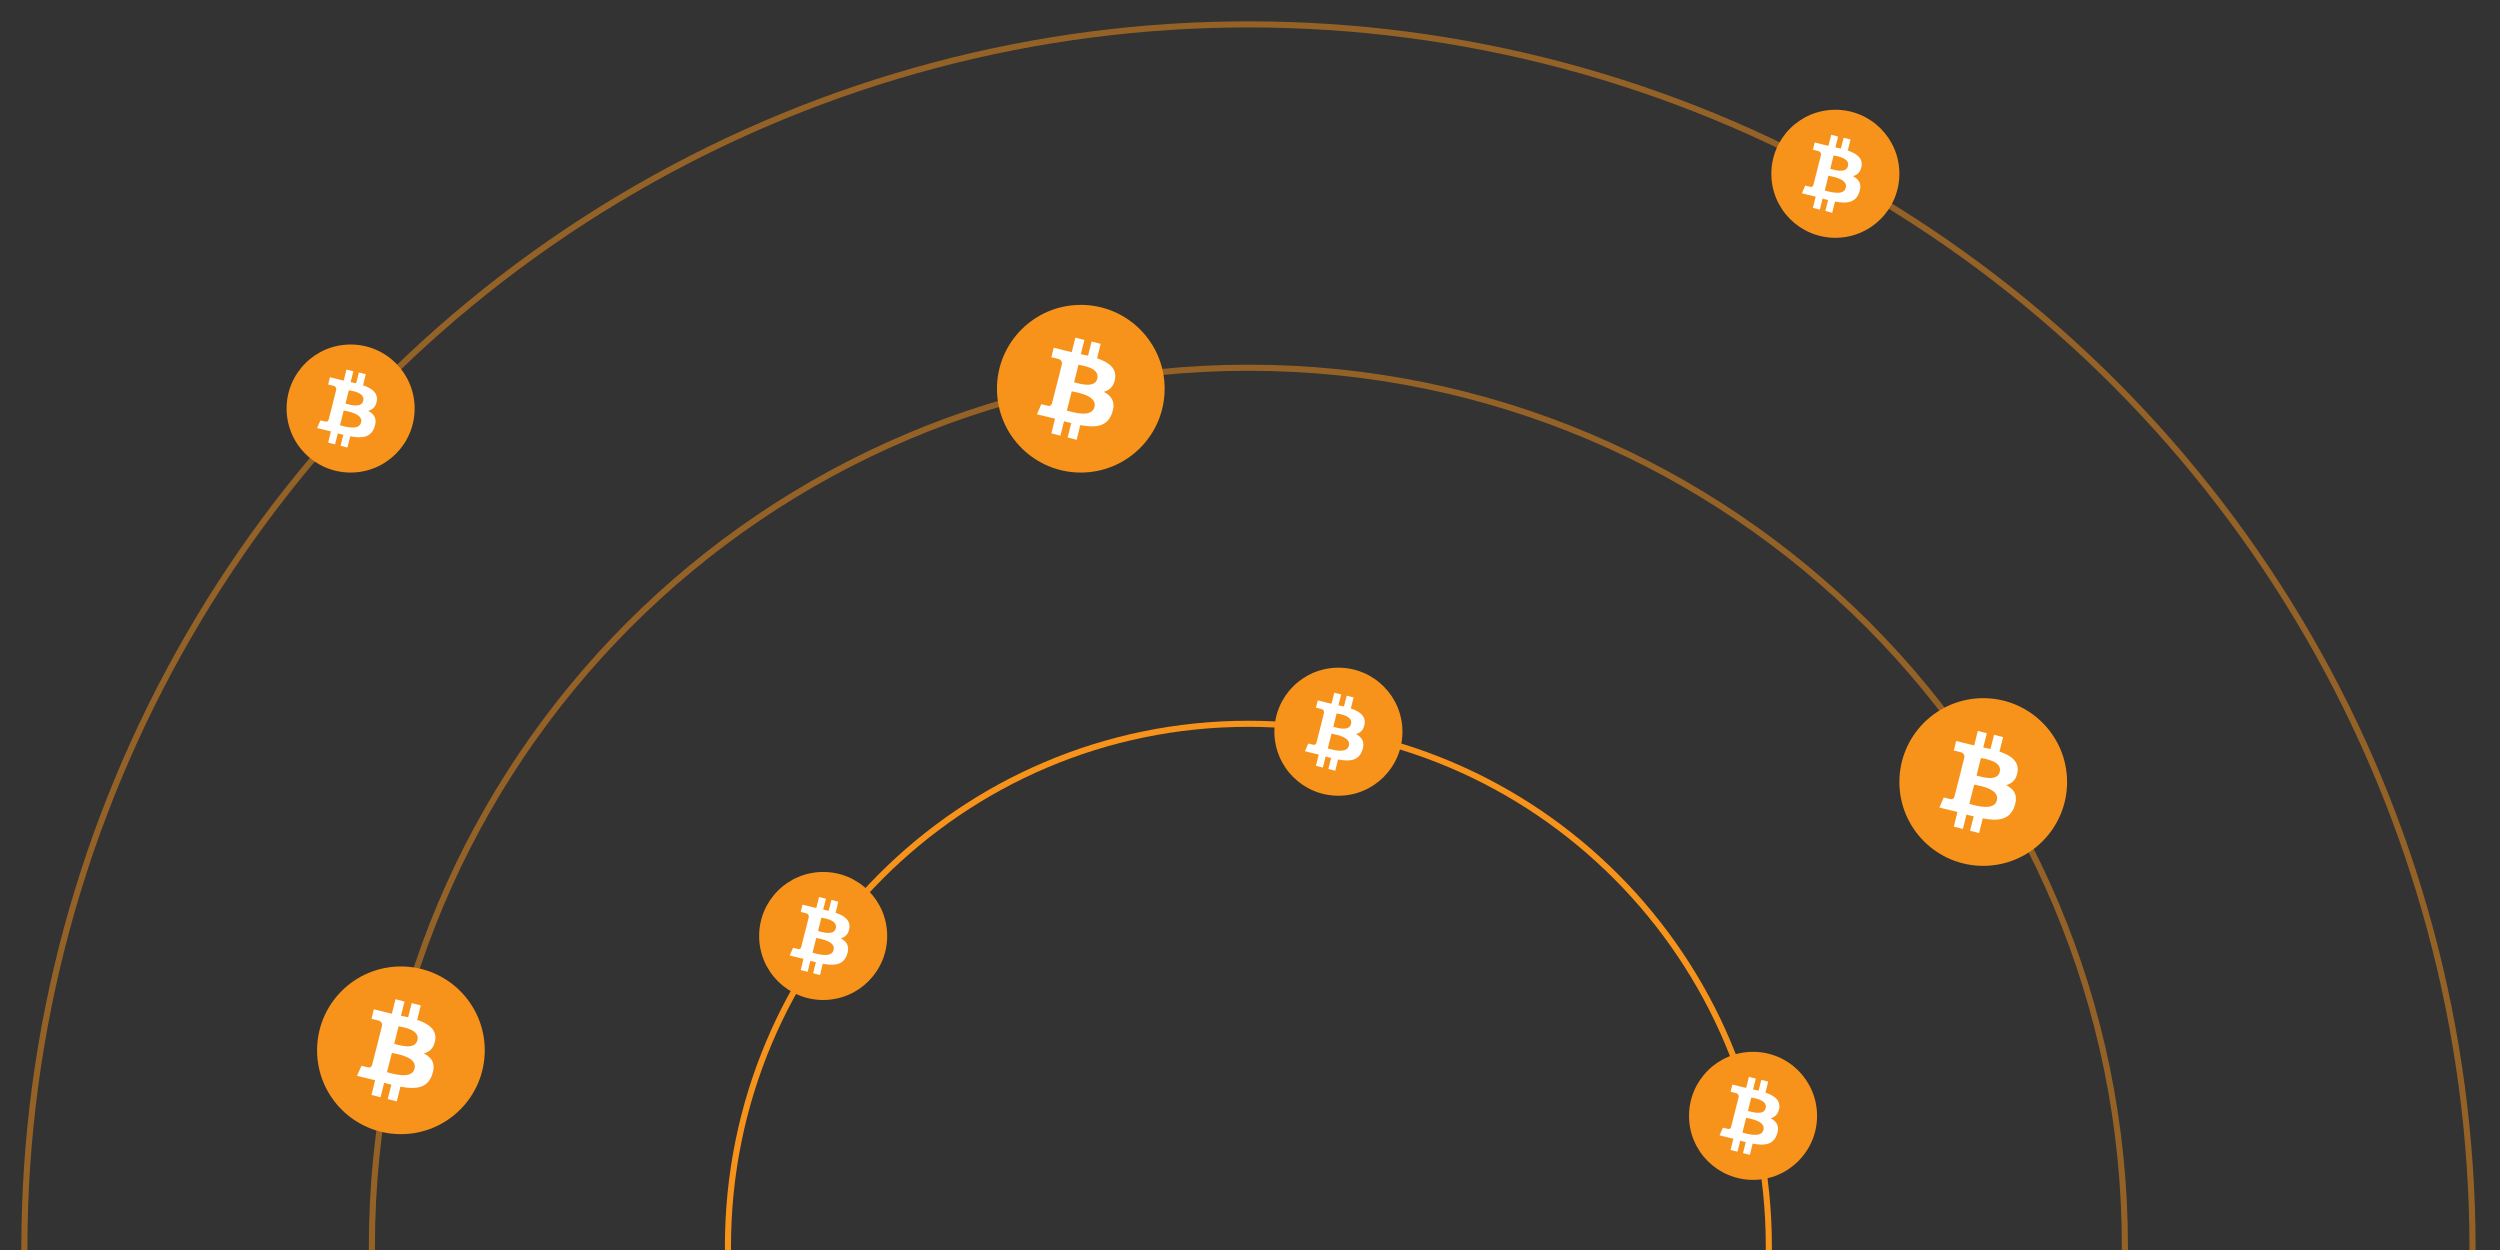 <svg width="440" height="220" viewBox="0 0 440 220" fill="none" xmlns="http://www.w3.org/2000/svg">
<rect x="0" y="0" width="440" height="220" fill="#333333" stroke="none"/>
<g clip-path="url(#clip0)">
<path d="M128.119 219.358C128.119 270.155 169.131 311.329 219.717 311.329C270.303 311.329 311.315 270.155 311.315 219.358C311.315 168.562 270.303 127.387 219.717 127.387C169.131 127.387 128.119 168.562 128.119 219.358Z" stroke="#F7931A" stroke-width="1.073"/>
<path opacity="0.5" d="M65.452 219.359C65.452 304.764 134.52 373.996 219.716 373.996C304.913 373.996 373.981 304.764 373.981 219.359C373.981 133.954 304.913 64.721 219.716 64.721C134.52 64.721 65.452 133.954 65.452 219.359Z" stroke="#F7931A" stroke-width="1.073"/>
<circle opacity="0.5" r="215.439" transform="matrix(-1 0 0 1 219.728 219.731)" stroke="#F7931A" stroke-width="1.073"/>
<path d="M190.221 83.171C198.371 83.171 204.977 76.565 204.977 68.415C204.977 60.266 198.371 53.659 190.221 53.659C182.071 53.659 175.465 60.266 175.465 68.415C175.465 76.565 182.071 83.171 190.221 83.171Z" fill="#F7931A"/>
<path d="M193.126 66.645C192.672 68.416 189.948 67.508 189.04 67.281L189.812 64.193C190.72 64.375 193.58 64.783 193.126 66.645ZM192.627 71.639C192.127 73.592 188.858 72.547 187.769 72.275L188.631 68.87C189.721 69.097 193.126 69.641 192.627 71.639ZM196.259 66.645C196.532 64.738 195.079 63.739 193.081 63.058L193.717 60.516L192.127 60.107L191.492 62.604C191.083 62.513 190.629 62.422 190.221 62.332L190.856 59.834L189.267 59.426L188.631 61.968C188.268 61.878 187.95 61.832 187.633 61.741L185.453 61.197L185.045 62.876C185.045 62.876 186.225 63.149 186.18 63.149C186.815 63.285 186.951 63.739 186.906 64.057L186.18 66.963C186.225 66.963 186.27 67.008 186.361 67.008C186.316 67.008 186.27 66.963 186.18 66.963L185.135 71.049C185.045 71.231 184.863 71.549 184.409 71.412L183.274 71.14L182.502 72.911L184.545 73.41C184.908 73.501 185.317 73.592 185.68 73.682L185.045 76.27L186.634 76.679L187.269 74.136C187.678 74.273 188.132 74.364 188.541 74.454L187.905 76.997L189.494 77.406L190.13 74.817C192.809 75.317 194.852 75.135 195.714 72.729C196.395 70.777 195.669 69.687 194.261 68.96C195.26 68.688 196.032 68.052 196.259 66.645Z" fill="white"/>
<path d="M349.049 152.39C357.199 152.39 363.805 145.784 363.805 137.634C363.805 129.484 357.199 122.878 349.049 122.878C340.899 122.878 334.293 129.484 334.293 137.634C334.293 145.784 340.899 152.39 349.049 152.39Z" fill="#F7931A"/>
<path d="M351.954 135.864C351.5 137.634 348.776 136.726 347.868 136.499L348.64 133.412C349.548 133.593 352.409 134.002 351.954 135.864ZM351.455 140.858C350.956 142.81 347.687 141.766 346.597 141.494L347.46 138.088C348.549 138.315 351.954 138.86 351.455 140.858ZM355.087 135.864C355.36 133.957 353.907 132.958 351.909 132.277L352.545 129.734L350.956 129.326L350.32 131.823C349.911 131.732 349.457 131.641 349.049 131.55L349.684 129.053L348.095 128.645L347.46 131.187C347.096 131.096 346.778 131.051 346.461 130.96L344.281 130.415L343.873 132.095C343.873 132.095 345.053 132.368 345.008 132.368C345.643 132.504 345.78 132.958 345.734 133.276L345.008 136.181C345.053 136.181 345.099 136.227 345.189 136.227C345.144 136.227 345.099 136.181 345.008 136.181L343.963 140.268C343.873 140.449 343.691 140.767 343.237 140.631L342.102 140.359L341.33 142.129L343.373 142.629C343.736 142.72 344.145 142.81 344.508 142.901L343.873 145.489L345.462 145.898L346.097 143.355C346.506 143.491 346.96 143.582 347.369 143.673L346.733 146.216L348.322 146.624L348.958 144.036C351.637 144.536 353.68 144.354 354.542 141.948C355.224 139.995 354.497 138.906 353.09 138.179C354.088 137.907 354.86 137.271 355.087 135.864Z" fill="white"/>
<path d="M235.561 140.049C241.785 140.049 246.83 135.004 246.83 128.781C246.83 122.558 241.785 117.513 235.561 117.513C229.338 117.513 224.293 122.558 224.293 128.781C224.293 135.004 229.338 140.049 235.561 140.049Z" fill="#F7931A"/>
<path d="M237.781 127.429C237.434 128.781 235.354 128.088 234.661 127.914L235.25 125.557C235.944 125.695 238.128 126.007 237.781 127.429ZM237.4 131.243C237.018 132.734 234.522 131.936 233.69 131.728L234.349 129.128C235.181 129.301 237.781 129.717 237.4 131.243ZM240.173 127.429C240.382 125.973 239.272 125.21 237.746 124.69L238.232 122.748L237.018 122.436L236.533 124.343C236.221 124.274 235.874 124.204 235.562 124.135L236.048 122.228L234.834 121.916L234.349 123.858C234.071 123.788 233.829 123.754 233.586 123.684L231.922 123.268L231.61 124.551C231.61 124.551 232.511 124.759 232.476 124.759C232.962 124.863 233.066 125.21 233.031 125.453L232.476 127.672C232.511 127.672 232.546 127.706 232.615 127.706C232.58 127.706 232.546 127.672 232.476 127.672L231.679 130.792C231.61 130.931 231.471 131.173 231.124 131.069L230.257 130.861L229.668 132.214L231.228 132.595C231.506 132.664 231.818 132.734 232.095 132.803L231.61 134.779L232.823 135.091L233.308 133.15C233.621 133.254 233.967 133.323 234.279 133.392L233.794 135.334L235.007 135.646L235.493 133.67C237.538 134.051 239.099 133.912 239.757 132.075C240.278 130.584 239.723 129.752 238.648 129.197C239.411 128.989 240 128.504 240.173 127.429Z" fill="white"/>
<path d="M308.536 207.659C314.759 207.659 319.804 202.614 319.804 196.39C319.804 190.167 314.759 185.122 308.536 185.122C302.313 185.122 297.268 190.167 297.268 196.39C297.268 202.614 302.313 207.659 308.536 207.659Z" fill="#F7931A"/>
<path d="M310.756 195.038C310.409 196.39 308.329 195.697 307.635 195.524L308.225 193.166C308.918 193.305 311.102 193.617 310.756 195.038ZM310.374 198.852C309.993 200.343 307.497 199.546 306.664 199.337L307.323 196.737C308.155 196.91 310.756 197.327 310.374 198.852ZM313.148 195.038C313.356 193.582 312.247 192.819 310.721 192.299L311.206 190.358L309.993 190.045L309.508 191.952C309.196 191.883 308.849 191.814 308.537 191.744L309.022 189.837L307.809 189.525L307.323 191.467C307.046 191.398 306.803 191.363 306.56 191.294L304.896 190.878L304.584 192.16C304.584 192.16 305.486 192.368 305.451 192.368C305.936 192.472 306.04 192.819 306.006 193.062L305.451 195.281C305.486 195.281 305.52 195.316 305.59 195.316C305.555 195.316 305.52 195.281 305.451 195.281L304.654 198.401C304.584 198.54 304.446 198.783 304.099 198.679L303.232 198.471L302.643 199.823L304.203 200.204C304.48 200.274 304.792 200.343 305.07 200.412L304.584 202.389L305.798 202.701L306.283 200.759C306.595 200.863 306.942 200.932 307.254 201.002L306.769 202.943L307.982 203.255L308.467 201.279C310.513 201.66 312.073 201.522 312.732 199.684C313.252 198.193 312.697 197.361 311.623 196.806C312.385 196.598 312.975 196.113 313.148 195.038Z" fill="white"/>
<path d="M70.561 199.61C78.71 199.61 85.317 193.003 85.317 184.854C85.317 176.704 78.71 170.098 70.561 170.098C62.411 170.098 55.805 176.704 55.805 184.854C55.805 193.003 62.411 199.61 70.561 199.61Z" fill="#F7931A"/>
<path d="M73.466 183.083C73.012 184.854 70.288 183.946 69.38 183.719L70.152 180.632C71.06 180.813 73.92 181.222 73.466 183.083ZM72.967 188.078C72.467 190.03 69.198 188.986 68.109 188.713L68.971 185.308C70.061 185.535 73.466 186.08 72.967 188.078ZM76.599 183.083C76.871 181.176 75.418 180.178 73.421 179.497L74.056 176.954L72.467 176.545L71.832 179.042C71.423 178.952 70.969 178.861 70.56 178.77L71.196 176.273L69.607 175.864L68.971 178.407C68.608 178.316 68.29 178.271 67.972 178.18L65.793 177.635L65.384 179.315C65.384 179.315 66.565 179.587 66.519 179.587C67.155 179.724 67.291 180.178 67.246 180.495L66.519 183.401C66.565 183.401 66.61 183.447 66.701 183.447C66.656 183.447 66.61 183.401 66.519 183.401L65.475 187.488C65.384 187.669 65.203 187.987 64.749 187.851L63.614 187.578L62.842 189.349L64.885 189.848C65.248 189.939 65.657 190.03 66.02 190.121L65.384 192.709L66.974 193.118L67.609 190.575C68.018 190.711 68.472 190.802 68.88 190.893L68.245 193.435L69.834 193.844L70.47 191.256C73.148 191.755 75.192 191.574 76.054 189.167C76.735 187.215 76.009 186.125 74.601 185.399C75.6 185.127 76.372 184.491 76.599 183.083Z" fill="white"/>
<path d="M144.878 176C151.101 176 156.146 170.955 156.146 164.732C156.146 158.509 151.101 153.464 144.878 153.464C138.654 153.464 133.609 158.509 133.609 164.732C133.609 170.955 138.654 176 144.878 176Z" fill="#F7931A"/>
<path d="M147.098 163.38C146.751 164.732 144.671 164.039 143.977 163.865L144.567 161.508C145.26 161.646 147.444 161.958 147.098 163.38ZM146.716 167.194C146.335 168.685 143.838 167.887 143.006 167.679L143.665 165.079C144.497 165.252 147.098 165.668 146.716 167.194ZM149.49 163.38C149.698 161.924 148.588 161.161 147.063 160.641L147.548 158.699L146.335 158.387L145.849 160.294C145.537 160.225 145.191 160.156 144.879 160.086L145.364 158.179L144.15 157.867L143.665 159.809C143.388 159.739 143.145 159.705 142.902 159.635L141.238 159.219L140.926 160.502C140.926 160.502 141.827 160.71 141.793 160.71C142.278 160.814 142.382 161.161 142.348 161.404L141.793 163.623C141.827 163.623 141.862 163.657 141.931 163.657C141.897 163.657 141.862 163.623 141.793 163.623L140.995 166.743C140.926 166.882 140.787 167.125 140.441 167.021L139.574 166.812L138.984 168.165L140.545 168.546C140.822 168.615 141.134 168.685 141.411 168.754L140.926 170.73L142.139 171.042L142.625 169.101C142.937 169.205 143.284 169.274 143.596 169.344L143.11 171.285L144.324 171.597L144.809 169.621C146.855 170.002 148.415 169.864 149.074 168.026C149.594 166.535 149.039 165.703 147.964 165.148C148.727 164.94 149.317 164.455 149.49 163.38Z" fill="white"/>
<path d="M323.024 41.854C329.247 41.854 334.292 36.809 334.292 30.586C334.292 24.362 329.247 19.317 323.024 19.317C316.801 19.317 311.756 24.362 311.756 30.586C311.756 36.809 316.801 41.854 323.024 41.854Z" fill="#F7931A"/>
<path d="M325.244 29.233C324.897 30.586 322.817 29.892 322.124 29.719L322.713 27.361C323.406 27.5 325.591 27.812 325.244 29.233ZM324.863 33.047C324.481 34.538 321.985 33.741 321.153 33.533L321.812 30.932C322.644 31.106 325.244 31.522 324.863 33.047ZM327.636 29.233C327.844 27.777 326.735 27.015 325.209 26.494L325.695 24.553L324.481 24.241L323.996 26.148C323.684 26.078 323.337 26.009 323.025 25.94L323.51 24.033L322.297 23.721L321.812 25.662C321.534 25.593 321.291 25.558 321.049 25.489L319.385 25.073L319.072 26.356C319.072 26.356 319.974 26.564 319.939 26.564C320.425 26.668 320.529 27.015 320.494 27.257L319.939 29.476C319.974 29.476 320.009 29.511 320.078 29.511C320.043 29.511 320.009 29.476 319.939 29.476L319.142 32.597C319.072 32.735 318.934 32.978 318.587 32.874L317.72 32.666L317.131 34.018L318.691 34.4C318.968 34.469 319.281 34.538 319.558 34.608L319.072 36.584L320.286 36.896L320.771 34.954C321.083 35.058 321.43 35.128 321.742 35.197L321.257 37.139L322.47 37.451L322.956 35.474C325.001 35.856 326.562 35.717 327.22 33.88C327.74 32.389 327.186 31.556 326.111 31.002C326.874 30.794 327.463 30.308 327.636 29.233Z" fill="white"/>
<path d="M61.708 83.17C67.931 83.17 72.976 78.125 72.976 71.902C72.976 65.679 67.931 60.634 61.708 60.634C55.484 60.634 50.44 65.679 50.44 71.902C50.44 78.125 55.484 83.17 61.708 83.17Z" fill="#F7931A"/>
<path d="M63.928 70.55C63.581 71.902 61.501 71.209 60.807 71.035L61.397 68.678C62.09 68.816 64.274 69.128 63.928 70.55ZM63.546 74.364C63.165 75.855 60.669 75.057 59.836 74.849L60.495 72.249C61.327 72.422 63.928 72.838 63.546 74.364ZM66.32 70.55C66.528 69.094 65.418 68.331 63.893 67.811L64.378 65.869L63.165 65.557L62.679 67.464C62.367 67.395 62.021 67.325 61.709 67.256L62.194 65.349L60.98 65.037L60.495 66.979C60.218 66.909 59.975 66.875 59.732 66.805L58.068 66.389L57.756 67.672C57.756 67.672 58.657 67.88 58.623 67.88C59.108 67.984 59.212 68.331 59.178 68.574L58.623 70.793C58.657 70.793 58.692 70.827 58.761 70.827C58.727 70.827 58.692 70.793 58.623 70.793L57.825 73.913C57.756 74.052 57.617 74.294 57.271 74.19L56.404 73.982L55.815 75.335L57.375 75.716C57.652 75.785 57.964 75.855 58.242 75.924L57.756 77.9L58.97 78.212L59.455 76.271C59.767 76.375 60.114 76.444 60.426 76.513L59.94 78.455L61.154 78.767L61.639 76.791C63.685 77.172 65.245 77.034 65.904 75.196C66.424 73.705 65.869 72.873 64.794 72.318C65.557 72.11 66.147 71.625 66.32 70.55Z" fill="white"/>
</g>
<defs>
<clipPath id="clip0">
<rect width="440" height="220" fill="white"/>
</clipPath>
</defs>
</svg>
